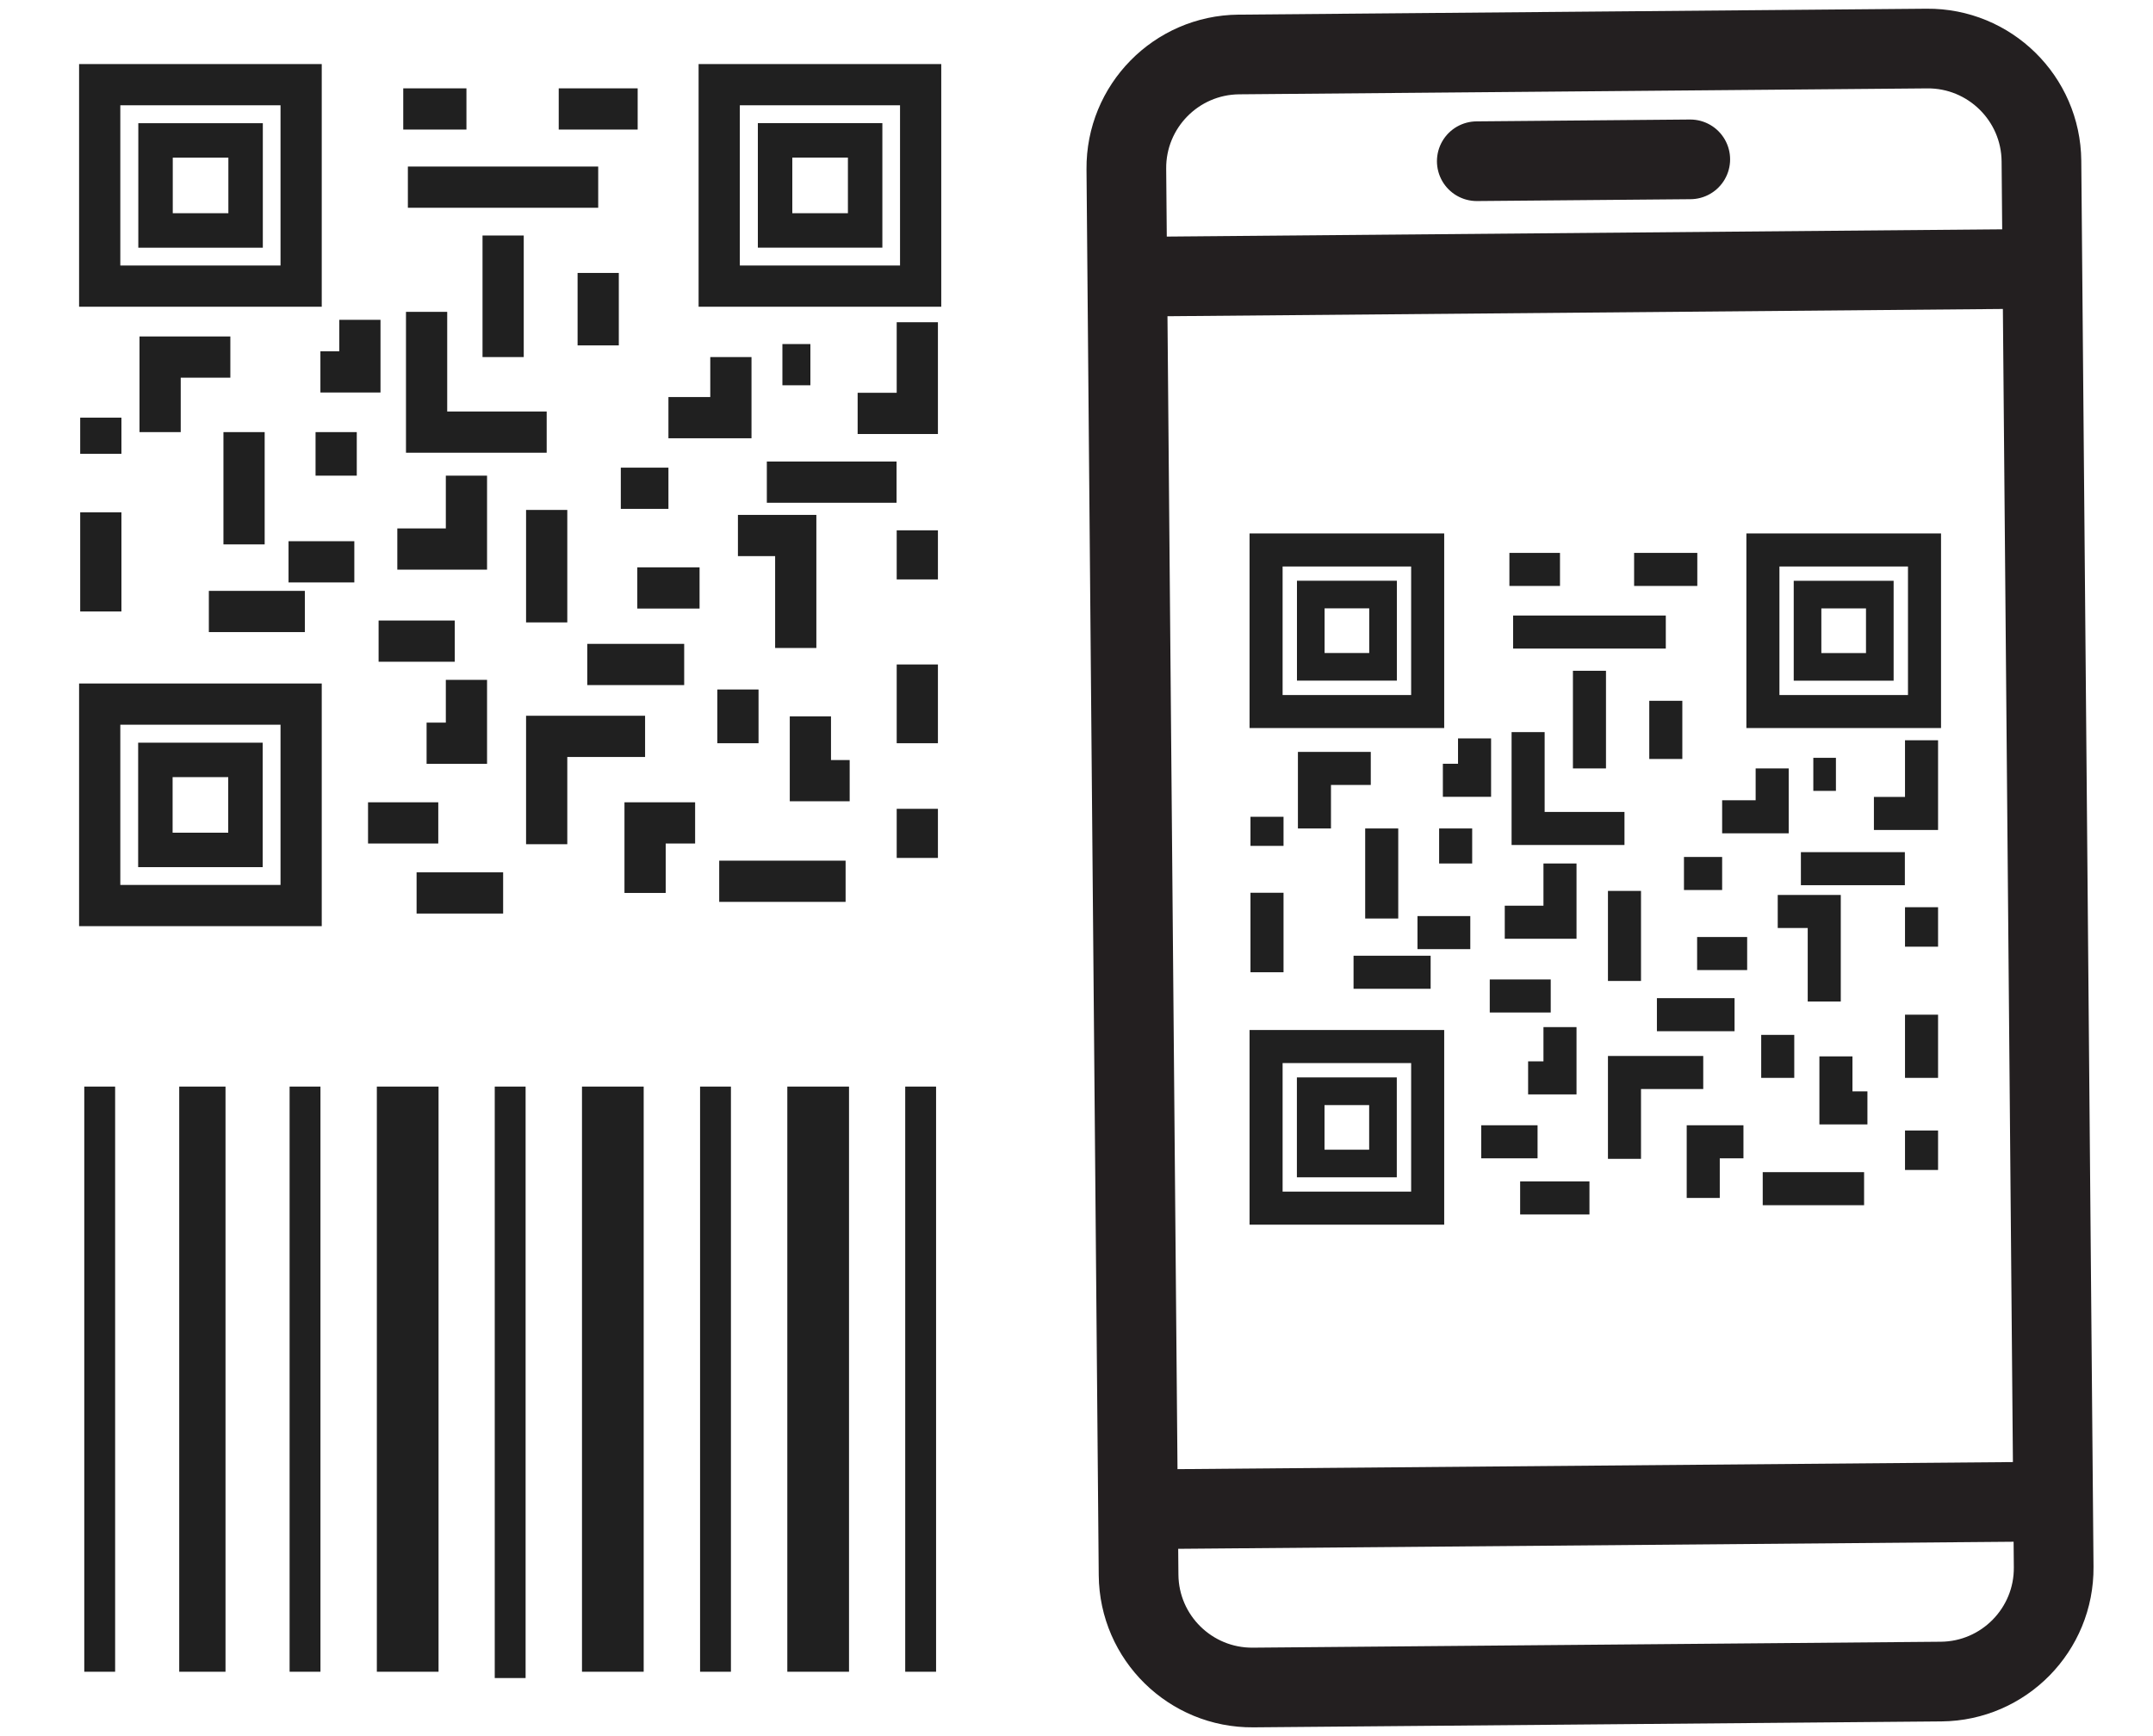 <?xml version="1.0" encoding="utf-8"?>
<!-- Generator: Adobe Illustrator 24.1.2, SVG Export Plug-In . SVG Version: 6.00 Build 0)  -->
<svg version="1.1" id="Layer_1" xmlns="http://www.w3.org/2000/svg" xmlns:xlink="http://www.w3.org/1999/xlink" x="0px" y="0px"
	 viewBox="0 0 1161.8 936.7" style="enable-background:new 0 0 1161.8 936.7;" xml:space="preserve">
<style type="text/css">
	.st0{fill:none;stroke:#231F20;stroke-width:43;stroke-linecap:round;stroke-linejoin:round;stroke-miterlimit:10;}
	.st1{fill:none;stroke:#231F20;stroke-width:43;stroke-miterlimit:10;}
	.st2{fill:#FFFFFF;stroke:#202020;stroke-width:16.649;stroke-miterlimit:10;}
	.st3{fill:#FFFFFF;stroke:#202020;stroke-width:33.298;stroke-miterlimit:10;}
	.st4{fill:#FFFFFF;stroke:#202020;stroke-width:24.974;stroke-miterlimit:10;}
	.st5{fill:none;stroke:#202020;stroke-width:17.837;stroke-linecap:round;stroke-miterlimit:10;}
	.st6{fill:none;stroke:#202020;stroke-width:14.908;stroke-linecap:round;stroke-miterlimit:10;}
	.st7{fill:none;stroke:#202020;stroke-width:17.837;stroke-miterlimit:10;}
	.st8{fill:none;stroke:#202020;stroke-width:22.245;stroke-linecap:round;stroke-miterlimit:10;}
	.st9{fill:none;stroke:#202020;stroke-width:18.593;stroke-linecap:round;stroke-miterlimit:10;}
	.st10{fill:none;stroke:#202020;stroke-width:22.245;stroke-miterlimit:10;}
</style>
<g>
	<g>
		<g>
			<path class="st0" d="M1039.8,26.2l-371.3,3.2c-33.8,0.3-61,28-60.7,61.8l6.6,758.8c0.3,33.8,28,61,61.8,60.7l371.3-3.2
				c33.8-0.3,61-28,60.7-61.8l-6.6-758.8C1101.3,53.1,1073.6,25.9,1039.8,26.2z"/>
			<line class="st1" x1="1097" y1="145.1" x2="613.7" y2="149.3"/>
			<line class="st1" x1="619" y1="814.5" x2="1103" y2="810.4"/>
			<line class="st0" x1="796.9" y1="87" x2="912.1" y2="86"/>
		</g>
	</g>
	<g>
		<line class="st2" x1="496.8" y1="586.4" x2="496.8" y2="902.2"/>
		<line class="st3" x1="441.5" y1="586.4" x2="441.5" y2="902.2"/>
		<line class="st2" x1="386.1" y1="586.4" x2="386.1" y2="902.2"/>
		<line class="st3" x1="330.7" y1="586.4" x2="330.7" y2="902.2"/>
		<line class="st2" x1="275.3" y1="586.4" x2="275.3" y2="905.6"/>
		<line class="st3" x1="220" y1="586.4" x2="220" y2="902.2"/>
		<line class="st2" x1="164.6" y1="586.4" x2="164.6" y2="902.2"/>
		<line class="st4" x1="109.2" y1="586.4" x2="109.2" y2="902.2"/>
		<line class="st2" x1="53.8" y1="586.4" x2="53.8" y2="902.2"/>
	</g>
	<g>
		<g>
			<rect x="683.2" y="296.8" class="st5" width="87.2" height="87.2"/>
			
				<rect x="707.3" y="320.8" transform="matrix(-1.836970e-16 1 -1 -1.836970e-16 1067.118 -386.44)" class="st6" width="39" height="39"/>
			<rect x="951.3" y="296.8" class="st5" width="87.2" height="87.2"/>
			
				<rect x="975.4" y="320.8" transform="matrix(-1.836970e-16 1 -1 -1.836970e-16 1335.183 -654.505)" class="st6" width="39" height="39"/>
			<rect x="683.2" y="564.8" class="st5" width="87.2" height="87.2"/>
			
				<rect x="707.3" y="588.9" transform="matrix(-1.836970e-16 1 -1 -1.836970e-16 1335.183 -118.375)" class="st6" width="39" height="39"/>
			<line class="st7" x1="816.5" y1="341.1" x2="898.9" y2="341.1"/>
			<polyline class="st7" points="876.6,447.1 824.6,447.1 824.6,395.1 			"/>
			<line class="st7" x1="898.9" y1="409.6" x2="898.9" y2="378.2"/>
			<line class="st7" x1="745.6" y1="447.1" x2="745.6" y2="495.7"/>
			<polyline class="st7" points="709.3,447.1 709.3,414.7 739.7,414.7 			"/>
			<line class="st7" x1="785.5" y1="447.1" x2="785.5" y2="466"/>
			<line class="st7" x1="799.3" y1="616.2" x2="829.7" y2="616.2"/>
			<line class="st7" x1="876.6" y1="480.8" x2="876.6" y2="529.4"/>
			<polyline class="st7" points="876.6,625.4 876.6,578.8 919.1,578.8 			"/>
			<polyline class="st7" points="984.4,540.5 984.4,491.9 959.3,491.9 			"/>
			<line class="st7" x1="803.9" y1="537.5" x2="836.8" y2="537.5"/>
			<polyline class="st7" points="841.8,466 841.8,497.7 812,497.7 			"/>
			<line class="st7" x1="730.4" y1="524.7" x2="772" y2="524.7"/>
			<line class="st7" x1="951.2" y1="641.5" x2="1005.9" y2="641.5"/>
			<line class="st7" x1="959.3" y1="558.5" x2="959.3" y2="581.7"/>
			<line class="st7" x1="683.7" y1="481.8" x2="683.7" y2="524.7"/>
			<polyline class="st7" points="1036.9,399.5 1036.9,439 1011.2,439 			"/>
			<line class="st7" x1="1036.9" y1="547.6" x2="1036.9" y2="581.7"/>
			<polyline class="st7" points="929.3,440.8 956.3,440.8 956.3,414.7 			"/>
			<line class="st7" x1="915.8" y1="514.6" x2="942.8" y2="514.6"/>
			<polyline class="st7" points="824.6,581.7 841.8,581.7 841.8,554.3 			"/>
			<polyline class="st7" points="990.7,570.1 990.7,597.9 1007.7,597.9 			"/>
			<polyline class="st7" points="919.1,646.5 919.1,616.2 940.8,616.2 			"/>
			<line class="st7" x1="1036.9" y1="610.1" x2="1036.9" y2="631.4"/>
			<line class="st7" x1="820.3" y1="646.5" x2="857.7" y2="646.5"/>
			<line class="st7" x1="1036.9" y1="489.6" x2="1036.9" y2="510.9"/>
			<line class="st7" x1="857.7" y1="362" x2="857.7" y2="414.7"/>
			<line class="st7" x1="683.7" y1="440.8" x2="683.7" y2="456.5"/>
		</g>
		<line class="st7" x1="908.7" y1="471.4" x2="929.3" y2="471.4"/>
		<line class="st7" x1="971.8" y1="468.8" x2="1027.9" y2="468.8"/>
		<line class="st7" x1="894.1" y1="547.6" x2="936" y2="547.6"/>
		<line class="st7" x1="764.9" y1="503.3" x2="793.4" y2="503.3"/>
		<line class="st7" x1="814.5" y1="307.3" x2="841.8" y2="307.3"/>
		<line class="st7" x1="881.8" y1="307.3" x2="915.9" y2="307.3"/>
		<polyline class="st7" points="778.6,421.1 795.7,421.1 795.7,398.5 		"/>
		<line class="st7" x1="978.5" y1="417.9" x2="990.7" y2="417.9"/>
	</g>
	<g>
		<g>
			<rect x="53.8" y="45.7" class="st8" width="108.7" height="108.7"/>
			
				<rect x="83.9" y="75.7" transform="matrix(-1.836970e-16 1 -1 -1.836970e-16 208.231 -8.124)" class="st9" width="48.6" height="48.6"/>
			<rect x="388.1" y="45.7" class="st8" width="108.7" height="108.7"/>
			
				<rect x="418.2" y="75.7" transform="matrix(-1.836970e-16 1 -1 -1.836970e-16 542.547 -342.44)" class="st9" width="48.6" height="48.6"/>
			<rect x="53.8" y="380" class="st8" width="108.7" height="108.7"/>
			
				<rect x="83.9" y="410.1" transform="matrix(-1.836970e-16 1 -1 -1.836970e-16 542.547 326.192)" class="st9" width="48.6" height="48.6"/>
			<line class="st10" x1="220.1" y1="101" x2="322.8" y2="101"/>
			<polyline class="st10" points="295,233.2 230.2,233.2 230.2,168.3 			"/>
			<line class="st10" x1="322.8" y1="186.4" x2="322.8" y2="147.3"/>
			<line class="st10" x1="131.7" y1="233.2" x2="131.7" y2="293.8"/>
			<polyline class="st10" points="86.4,233.2 86.4,192.7 124.3,192.7 			"/>
			<line class="st10" x1="181.4" y1="233.2" x2="181.4" y2="256.7"/>
			<line class="st10" x1="198.6" y1="444.1" x2="236.5" y2="444.1"/>
			<line class="st10" x1="295" y1="275.2" x2="295" y2="335.9"/>
			<polyline class="st10" points="295,455.6 295,397.4 348.1,397.4 			"/>
			<polyline class="st10" points="429.4,349.7 429.4,289 398.2,289 			"/>
			<line class="st10" x1="204.3" y1="346" x2="245.4" y2="346"/>
			<polyline class="st10" points="251.7,256.7 251.7,296.3 214.4,296.3 			"/>
			<line class="st10" x1="112.7" y1="330" x2="164.5" y2="330"/>
			<line class="st10" x1="388.1" y1="475.6" x2="456.3" y2="475.6"/>
			<line class="st10" x1="398.2" y1="372.1" x2="398.2" y2="401.1"/>
			<line class="st10" x1="54.4" y1="276.5" x2="54.4" y2="330"/>
			<polyline class="st10" points="495,173.9 495,223.1 462.8,223.1 			"/>
			<line class="st10" x1="495" y1="358.6" x2="495" y2="401.1"/>
			<polyline class="st10" points="360.7,225.4 394.4,225.4 394.4,192.7 			"/>
			<line class="st10" x1="343.9" y1="317.3" x2="377.5" y2="317.3"/>
			<polyline class="st10" points="230.2,401.1 251.7,401.1 251.7,366.9 			"/>
			<polyline class="st10" points="437.3,386.6 437.3,421.3 458.5,421.3 			"/>
			<polyline class="st10" points="348.1,481.9 348.1,444.1 375.1,444.1 			"/>
			<line class="st10" x1="495" y1="436.5" x2="495" y2="463"/>
			<line class="st10" x1="224.8" y1="481.9" x2="271.5" y2="481.9"/>
			<line class="st10" x1="495" y1="286.2" x2="495" y2="312.7"/>
			<line class="st10" x1="271.5" y1="127.1" x2="271.5" y2="192.7"/>
			<line class="st10" x1="54.4" y1="225.4" x2="54.4" y2="244.9"/>
		</g>
		<line class="st10" x1="335" y1="263.5" x2="360.7" y2="263.5"/>
		<line class="st10" x1="413.8" y1="260.2" x2="483.8" y2="260.2"/>
		<line class="st10" x1="316.9" y1="358.6" x2="369.2" y2="358.6"/>
		<line class="st10" x1="155.7" y1="303.2" x2="191.2" y2="303.2"/>
		<line class="st10" x1="217.6" y1="58.8" x2="251.7" y2="58.8"/>
		<line class="st10" x1="301.5" y1="58.8" x2="344.1" y2="58.8"/>
		<polyline class="st10" points="172.9,200.7 194.2,200.7 194.2,172.6 		"/>
		<line class="st10" x1="422.2" y1="196.8" x2="437.3" y2="196.8"/>
	</g>
</g>
</svg>
